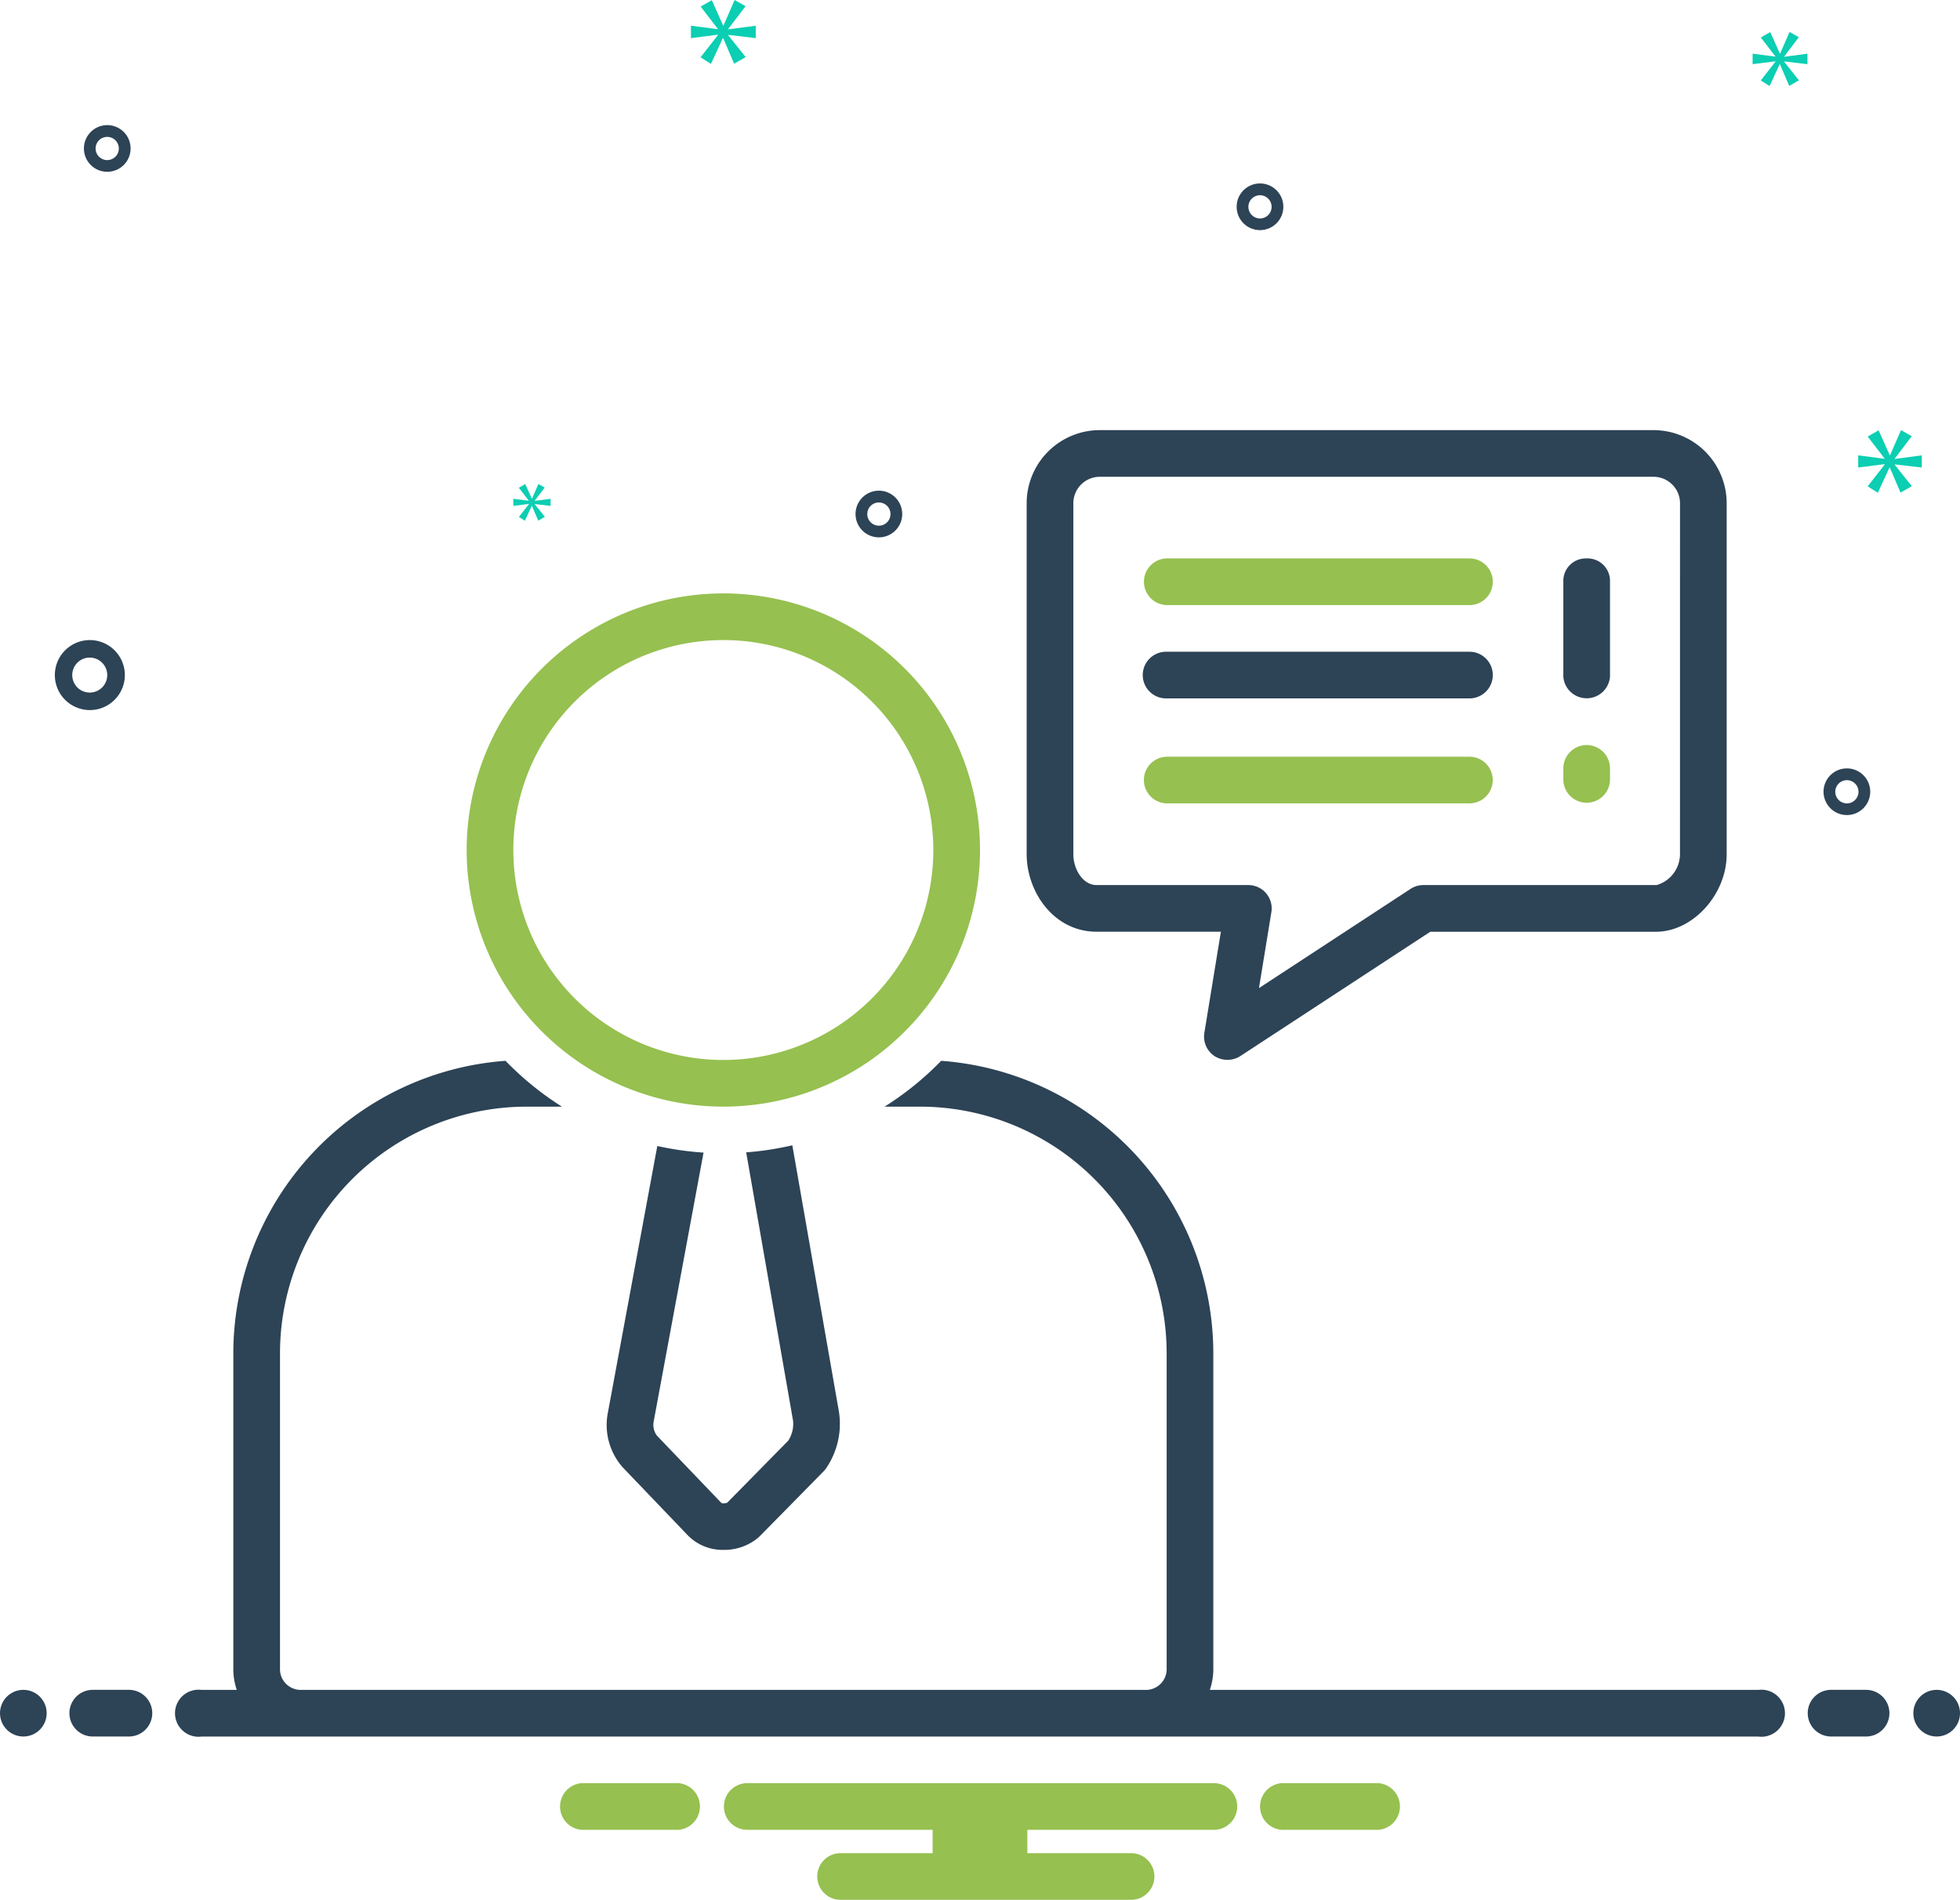<svg xmlns="http://www.w3.org/2000/svg" width="135.122" height="131" viewBox="0 0 135.122 131">
  <g id="insurance-expert" transform="translate(0 -2.562)">
    <path id="Path_240817" data-name="Path 240817" d="M58.679,101.255a20.826,20.826,0,0,1-3.187-.455l-3.412,18.409a4.4,4.4,0,0,0,1.05,3.774l4.482,4.682a3.363,3.363,0,0,0,2.464.985,3.629,3.629,0,0,0,2.361-.833c.034-.029.066-.059.1-.091l4.419-4.492a1.611,1.611,0,0,0,.229-.294,5.433,5.433,0,0,0,.831-3.8L64.8,100.751a20.813,20.813,0,0,1-3.181.487l3.229,18.491a2.112,2.112,0,0,1-.332,1.393l-4.2,4.27a.651.651,0,0,1-.4.029l-4.46-4.659a1.256,1.256,0,0,1-.221-.932Z" transform="translate(-10.177 -19.216)" fill="#2d4356"/>
    <path id="Path_240818" data-name="Path 240818" d="M57.693,88.827A17.695,17.695,0,1,0,40,71.133,17.695,17.695,0,0,0,57.693,88.827Zm0-32.172A14.477,14.477,0,1,1,43.217,71.132,14.478,14.478,0,0,1,57.693,56.655Z" transform="translate(-7.828 -9.957)" fill="#96c050"/>
    <path id="Path_240819" data-name="Path 240819" d="M131.167,39.438H93.09A5.047,5.047,0,0,0,88,44.431V68.679c0,2.572,1.845,5.347,4.827,5.347h8.563L100.25,81a1.609,1.609,0,0,0,.711,1.608,1.657,1.657,0,0,0,1.758,0l13.108-8.581h15.639c2.508-.052,4.792-2.6,4.792-5.347V44.431a5.047,5.047,0,0,0-5.09-4.992Zm1.873,29.241a2.234,2.234,0,0,1-1.608,2.13H115.347a1.607,1.607,0,0,0-.881.263l-10.451,6.842.855-5.237a1.608,1.608,0,0,0-1.587-1.868H92.827c-.963,0-1.609-1.1-1.609-2.13V44.431a1.828,1.828,0,0,1,1.873-1.775h38.078a1.828,1.828,0,0,1,1.873,1.775Z" transform="translate(-17.222 -7.217)" fill="#2d4356"/>
    <path id="Path_240820" data-name="Path 240820" d="M120.524,50.438H99.61a1.609,1.609,0,0,0,0,3.217h20.914a1.609,1.609,0,0,0,0-3.217Z" transform="translate(-19.179 -9.37)" fill="#96c050"/>
    <path id="Path_240821" data-name="Path 240821" d="M120.523,58.438H99.609a1.609,1.609,0,1,0,0,3.217h20.914a1.609,1.609,0,0,0,0-3.217Z" transform="translate(-19.179 -10.935)" fill="#2d4356"/>
    <path id="Path_240822" data-name="Path 240822" d="M120.52,67.438H99.608a1.609,1.609,0,0,0,0,3.217H120.52a1.609,1.609,0,0,0,0-3.217Z" transform="translate(-19.179 -12.697)" fill="#96c050"/>
    <path id="Path_240823" data-name="Path 240823" d="M135.609,50.438A1.55,1.55,0,0,0,134,51.922V58.6a1.614,1.614,0,0,0,3.217,0V51.922a1.55,1.55,0,0,0-1.609-1.485Z" transform="translate(-26.224 -9.369)" fill="#2d4356"/>
    <path id="Path_240824" data-name="Path 240824" d="M135.609,66.438A1.609,1.609,0,0,0,134,68.047v.8a1.609,1.609,0,0,0,3.217,0v-.8a1.609,1.609,0,0,0-1.609-1.609Z" transform="translate(-26.224 -12.501)" fill="#96c050"/>
    <circle id="Ellipse_11271" data-name="Ellipse 11271" cx="1.609" cy="1.609" r="1.609" transform="translate(0 119.085)" fill="#2d4356"/>
    <path id="Path_240825" data-name="Path 240825" d="M10.021,147.438H7.609a1.609,1.609,0,1,0,0,3.217h2.413a1.609,1.609,0,1,0,0-3.217Z" transform="translate(-1.174 -28.353)" fill="#2d4356"/>
    <path id="Path_240826" data-name="Path 240826" d="M159.021,147.438h-2.413a1.609,1.609,0,1,0,0,3.217h2.413a1.609,1.609,0,0,0,0-3.217Z" transform="translate(-30.334 -28.353)" fill="#2d4356"/>
    <circle id="Ellipse_11272" data-name="Ellipse 11272" cx="1.609" cy="1.609" r="1.609" transform="translate(131.905 119.085)" fill="#2d4356"/>
    <path id="Path_240827" data-name="Path 240827" d="M116.167,155.438h-6.682a1.614,1.614,0,0,0,0,3.217h6.682a1.614,1.614,0,0,0,0-3.217Z" transform="translate(-21.136 -29.918)" fill="#96c050"/>
    <path id="Path_240828" data-name="Path 240828" d="M56.167,155.438H49.485a1.614,1.614,0,0,0,0,3.217h6.682a1.614,1.614,0,0,0,0-3.217Z" transform="translate(-9.394 -29.918)" fill="#96c050"/>
    <path id="Path_240829" data-name="Path 240829" d="M95.78,155.438H63.609a1.609,1.609,0,0,0,0,3.217h12.82v1.609H70.043a1.609,1.609,0,0,0,0,3.217H90.15a1.609,1.609,0,0,0,0-3.217H82.96v-1.609H95.78a1.609,1.609,0,1,0,0-3.217Z" transform="translate(-12.134 -29.918)" fill="#96c050"/>
    <g id="Group_195394" data-name="Group 195394" transform="translate(3.776 11.191)">
      <path id="Path_240830" data-name="Path 240830" d="M124.16,136.884H86.343a4.443,4.443,0,0,0,.239-1.376V113.7A20.246,20.246,0,0,0,67.821,93.508a21.054,21.054,0,0,1-3.9,3.16h2.46A17.022,17.022,0,0,1,83.365,113.7v21.811a1.431,1.431,0,0,1-1.477,1.376H23.716a1.431,1.431,0,0,1-1.477-1.376V113.7A17.023,17.023,0,0,1,39.217,96.669h2.459a21.054,21.054,0,0,1-3.89-3.161A20.248,20.248,0,0,0,19.021,113.7v21.811a4.442,4.442,0,0,0,.239,1.376H16.832a1.622,1.622,0,1,0,0,3.217H124.16a1.622,1.622,0,1,0,0-3.217Z" transform="translate(-6.712 -28.989)" fill="#2d4356"/>
      <path id="Path_240831" data-name="Path 240831" d="M7.108,62.264A2.413,2.413,0,1,0,4.7,59.851a2.413,2.413,0,0,0,2.413,2.413Zm0-3.619A1.206,1.206,0,1,1,5.9,59.851a1.206,1.206,0,0,1,1.206-1.206Z" transform="translate(-4.695 -21.93)" fill="#2d4356"/>
      <path id="Path_240832" data-name="Path 240832" d="M157.914,68.438a1.609,1.609,0,1,0,1.609,1.609A1.609,1.609,0,0,0,157.914,68.438Zm0,2.413a.8.8,0,1,1,.8-.8.8.8,0,0,1-.8.8Z" transform="translate(-34.366 -24.083)" fill="#2d4356"/>
      <path id="Path_240833" data-name="Path 240833" d="M74.942,44.63a1.609,1.609,0,1,0,1.609,1.609,1.609,1.609,0,0,0-1.609-1.609Zm0,2.413a.8.8,0,1,1,.8-.8A.8.8,0,0,1,74.942,47.043Z" transform="translate(-18.128 -19.424)" fill="#2d4356"/>
      <path id="Path_240834" data-name="Path 240834" d="M107.609,18.29a1.609,1.609,0,1,0,1.609,1.609A1.609,1.609,0,0,0,107.609,18.29Zm0,2.413a.8.8,0,1,1,.8-.8.8.8,0,0,1-.8.8Z" transform="translate(-24.521 -14.269)" fill="#2d4356"/>
      <path id="Path_240835" data-name="Path 240835" d="M10.412,14.9A1.609,1.609,0,1,0,8.8,16.507,1.609,1.609,0,0,0,10.412,14.9ZM8,14.9a.8.8,0,1,1,.8.8A.8.8,0,0,1,8,14.9Z" transform="translate(-5.185 -13.29)" fill="#2d4356"/>
    </g>
    <path id="Path_240836" data-name="Path 240836" d="M61.79,4.562l1.2-1.572-.755-.428-.767,1.761h-.026l-.779-1.749-.769.441L61.074,4.55v.025l-1.851-.239v.855l1.863-.238v.025l-1.2,1.535.717.454.819-1.775h.024l.755,1.762L63,6.5,61.79,4.99V4.965l1.9.226V4.336l-1.9.251Z" transform="translate(-11.59)" fill="#0bceb2"/>
    <path id="Path_240837" data-name="Path 240837" d="M45.073,45.444l-.688.884.413.261.471-1.022h.014l.435,1.015.457-.261-.7-.87v-.014l1.094.13v-.492l-1.094.145v-.014l.688-.906-.435-.247-.442,1.015h-.014l-.449-1.008-.442.254.681.884v.014L44,45.075v.492l1.073-.138Z" transform="translate(-8.611 -8.12)" fill="#0bceb2"/>
    <path id="Path_240838" data-name="Path 240838" d="M163.658,42.017v-.839l-1.864.247V41.4l1.173-1.543-.741-.42-.753,1.728h-.026l-.764-1.716-.754.433,1.161,1.506v.025l-1.815-.235v.839l1.827-.234v.025l-1.173,1.506.7.445.8-1.741h.023l.741,1.728.779-.444-1.186-1.482V41.8Z" transform="translate(-31.171 -7.217)" fill="#0bceb2"/>
    <path id="Path_240839" data-name="Path 240839" d="M152.4,6.993l1.012-1.331-.639-.362-.649,1.49h-.022l-.66-1.48-.651.372,1,1.3V7l-1.565-.2v.724l1.576-.2v.022l-1.012,1.3.607.384.692-1.5h.021l.639,1.491.671-.384L152.4,7.355V7.333l1.607.191V6.8l-1.607.213Z" transform="translate(-29.401 -0.536)" fill="#0bceb2"/>
  </g>
</svg>
